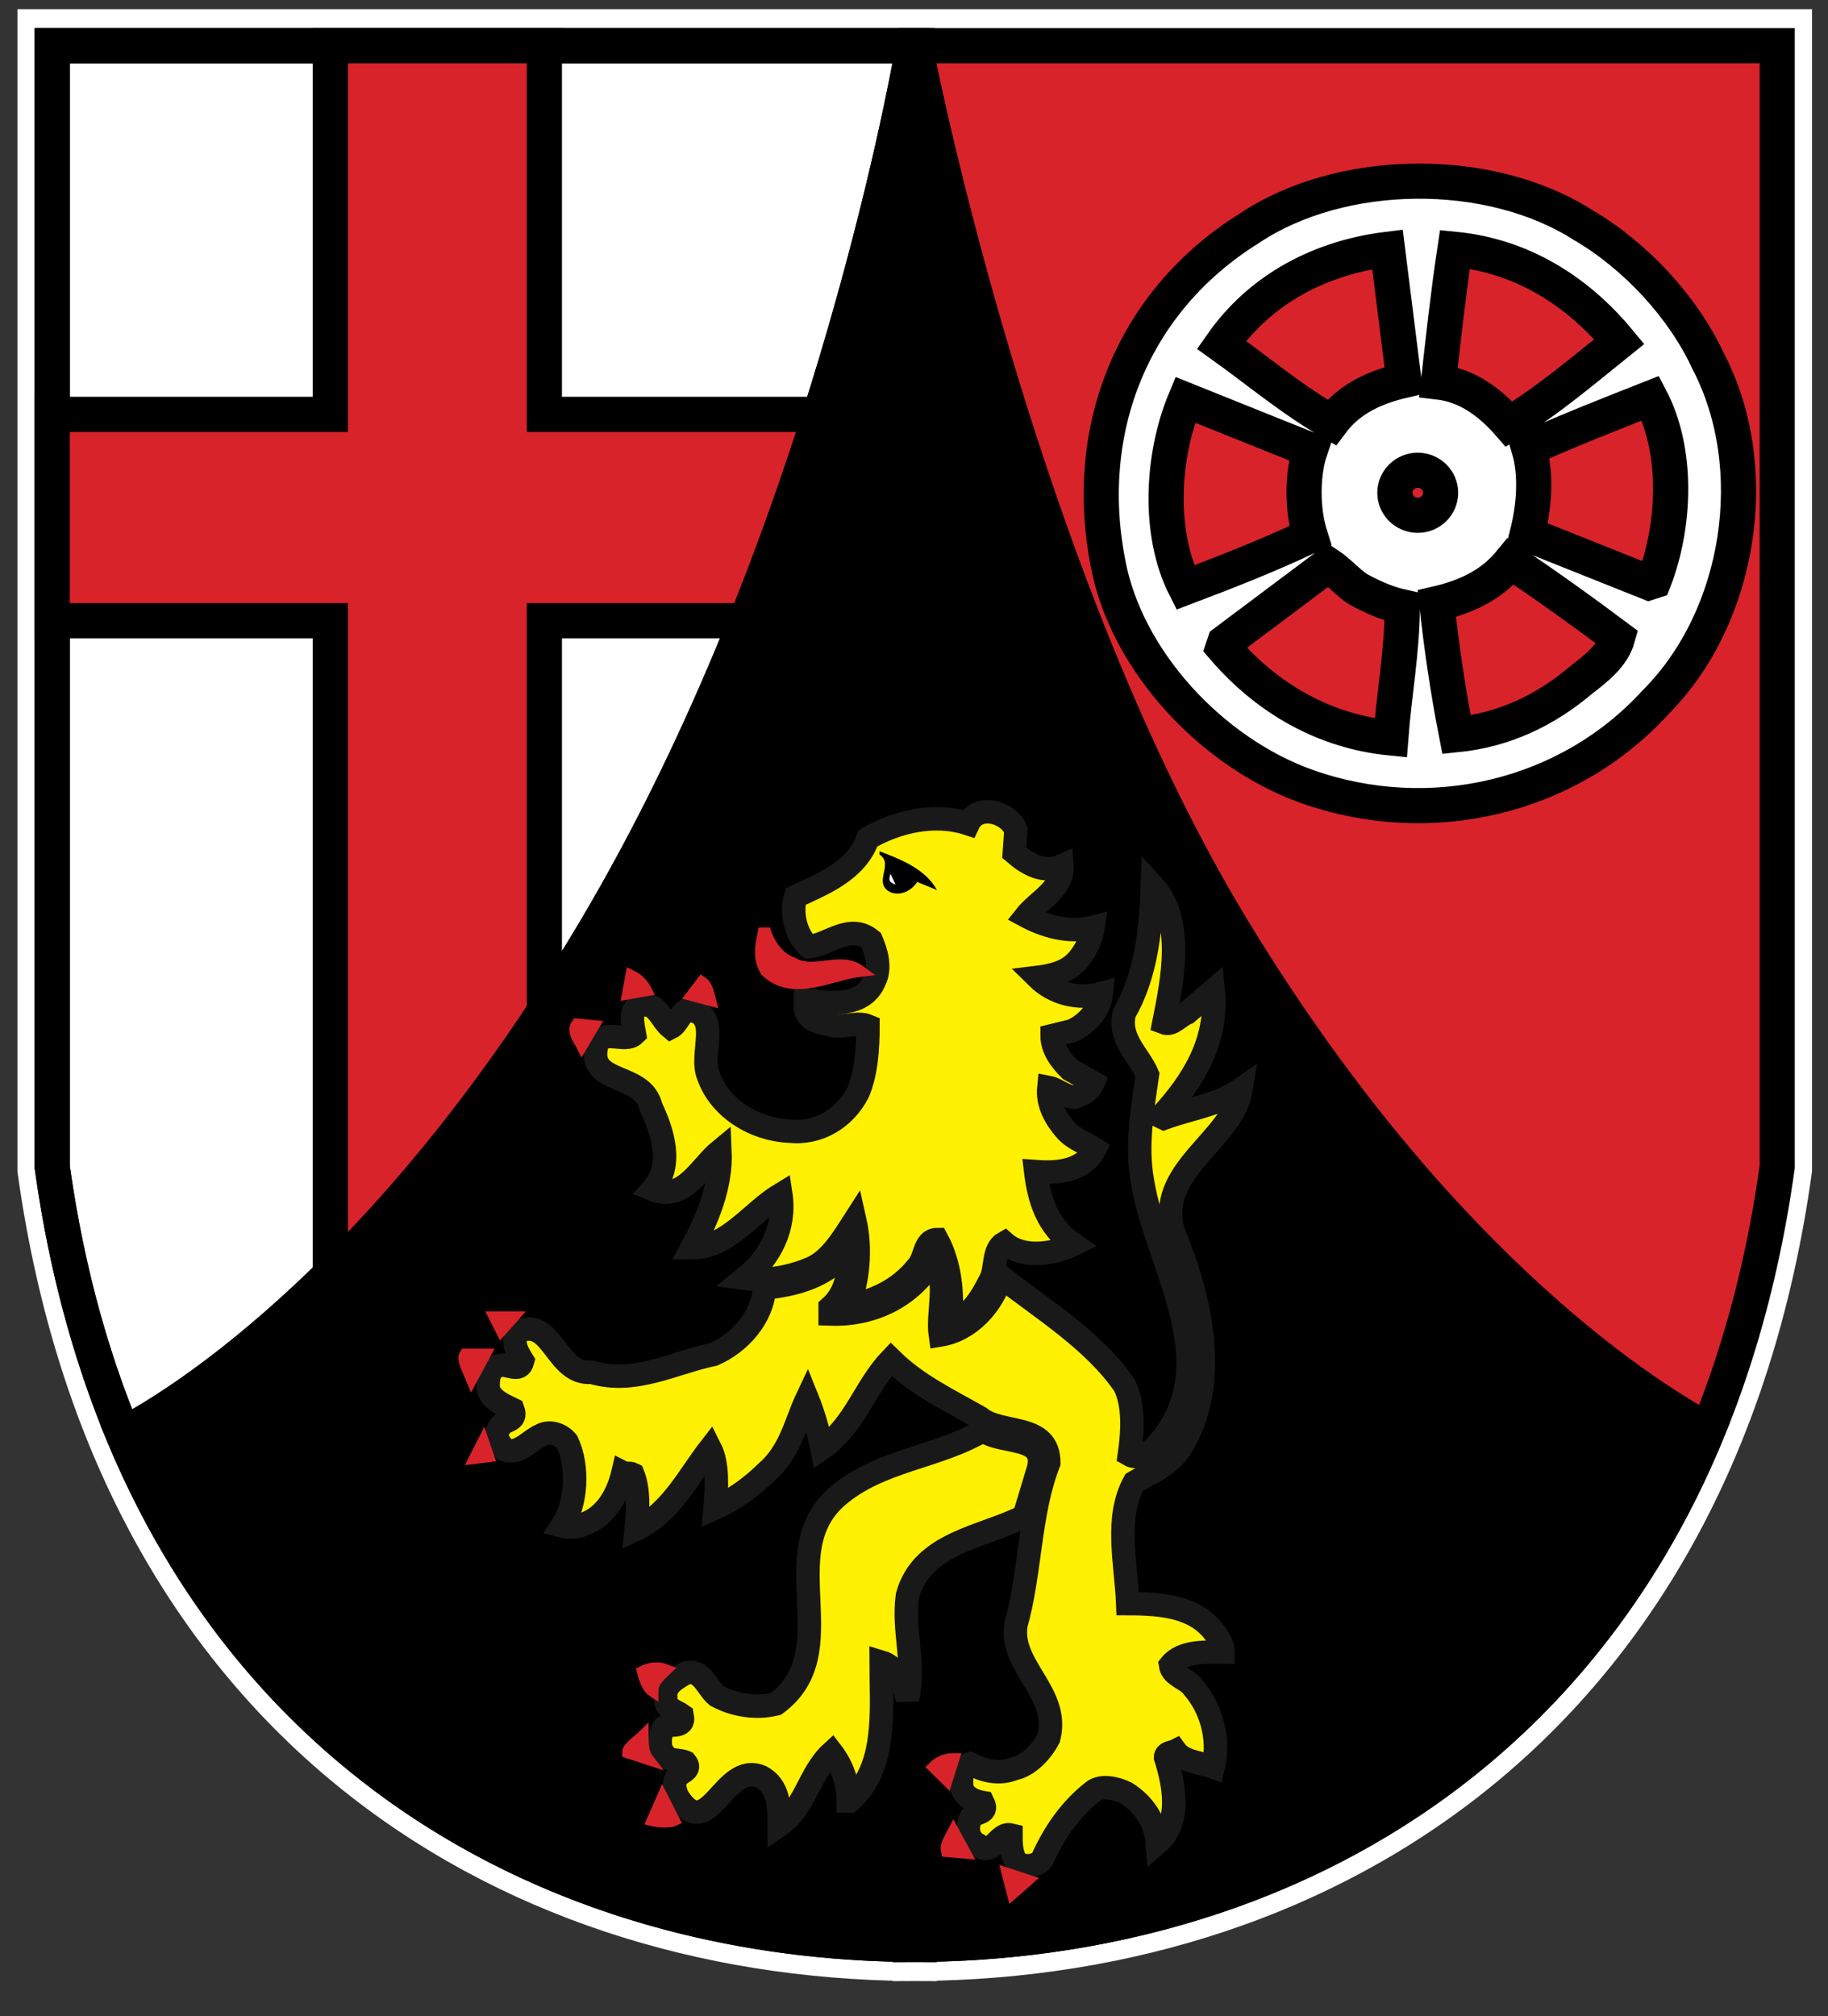 <svg width="39" height="43" viewBox="0 0 39 43" fill="none" xmlns="http://www.w3.org/2000/svg">
<rect x="0" y="0" width="39" height="43" fill="#333333" stroke="none"/>
<path fill-rule="evenodd" clip-rule="evenodd" d="M19.777 0.57H0.747V24.959C2.372 36.643 10.655 41.798 19.42 41.872V41.875C19.452 41.875 19.483 41.873 19.515 41.873C19.547 41.873 19.579 41.875 19.61 41.875V41.872C28.376 41.798 36.658 36.643 38.284 24.959V0.57H19.777Z" fill="white"/>
<path fill-rule="evenodd" clip-rule="evenodd" d="M19.777 0.57H0.747V24.959C2.372 36.643 10.655 41.798 19.42 41.872V41.875C19.452 41.875 19.483 41.873 19.515 41.873C19.547 41.873 19.579 41.875 19.61 41.875V41.872C28.376 41.798 36.658 36.643 38.284 24.959V0.57H19.777Z" stroke="white" stroke-width="0.75"/>
<path fill-rule="evenodd" clip-rule="evenodd" d="M12.712 19.814C17.539 11.677 19.326 1.913 19.49 0.975H1.114V24.886C1.434 27.181 2.019 29.216 2.814 31.009C2.752 30.869 2.689 30.73 2.629 30.587C3.364 30.213 8.106 27.577 12.712 19.814Z" stroke="black" stroke-width="0.75"/>
<path fill-rule="evenodd" clip-rule="evenodd" d="M36.437 30.496C36.356 30.694 36.271 30.888 36.184 31.08C36.996 29.27 37.592 27.212 37.916 24.886V0.975H19.519C20.187 4.36 23.174 14.672 26.295 19.814C30.771 27.184 35.38 29.935 36.437 30.496Z" fill="#D8232A"/>
<path fill-rule="evenodd" clip-rule="evenodd" d="M36.437 30.496C36.356 30.694 36.271 30.888 36.184 31.08C36.996 29.27 37.592 27.212 37.916 24.886V0.975H19.519C20.187 4.36 23.174 14.672 26.295 19.814C30.771 27.184 35.38 29.935 36.437 30.496Z" stroke="#D8232A" stroke-width="0.5"/>
<path fill-rule="evenodd" clip-rule="evenodd" d="M19.772 0.975H1.114V24.886C2.708 36.341 10.829 41.395 19.422 41.467V41.47C19.453 41.47 19.484 41.468 19.515 41.468C19.546 41.468 19.577 41.47 19.608 41.47V41.467C28.202 41.395 36.322 36.341 37.916 24.886V0.975H19.772Z" stroke="black" stroke-width="0.75"/>
<path fill-rule="evenodd" clip-rule="evenodd" d="M17.799 8.837H11.614V0.975H7.048V8.837H1.114V13.238H7.048V27.05H11.614V13.238H17.799V8.837Z" fill="#D8232A"/>
<path fill-rule="evenodd" clip-rule="evenodd" d="M17.799 8.837H11.614V0.975H7.048V8.837H1.114V13.238H7.048V27.05H11.614V13.238H17.799V8.837Z" stroke="black" stroke-width="0.75"/>
<path fill-rule="evenodd" clip-rule="evenodd" d="M19.503 0.894C19.503 0.894 19.498 0.927 19.49 0.975H19.519C19.51 0.927 19.503 0.894 19.503 0.894Z" fill="black"/>
<path fill-rule="evenodd" clip-rule="evenodd" d="M26.295 19.814C21.867 12.52 19.712 1.95 19.519 0.975H19.49C19.326 1.913 17.539 11.677 12.712 19.814C8.106 27.577 3.364 30.213 2.629 30.587C5.726 38.037 12.416 41.408 19.422 41.467V41.47C19.453 41.47 19.484 41.468 19.515 41.468C19.546 41.468 19.577 41.47 19.608 41.47V41.467C26.642 41.408 33.357 38.008 36.437 30.496C35.38 29.935 30.771 27.184 26.295 19.814Z" fill="black"/>
<path fill-rule="evenodd" clip-rule="evenodd" d="M26.295 19.814C21.867 12.52 19.712 1.95 19.519 0.975H19.49C19.326 1.913 17.539 11.677 12.712 19.814C8.106 27.577 3.364 30.213 2.629 30.587C5.726 38.037 12.416 41.408 19.422 41.467V41.47C19.453 41.47 19.484 41.468 19.515 41.468C19.546 41.468 19.577 41.47 19.608 41.47V41.467C26.642 41.408 33.357 38.008 36.437 30.496C35.38 29.935 30.771 27.184 26.295 19.814Z" stroke="black" stroke-width="0.75"/>
<path fill-rule="evenodd" clip-rule="evenodd" d="M21.675 17.705L21.64 18.188C21.92 18.43 22.271 18.637 22.657 18.464C22.692 18.947 22.131 19.223 21.885 19.534C22.271 19.741 22.797 19.913 23.323 19.775C23.288 20.017 23.148 20.328 22.937 20.535C22.727 20.741 22.411 20.811 22.131 20.845C22.481 21.19 23.008 21.328 23.498 21.19C23.463 21.535 23.183 21.846 22.867 21.984L22.446 22.087C22.446 22.363 22.622 22.605 22.832 22.812L23.323 23.088C23.253 23.261 23.113 23.33 22.937 23.399C22.727 23.399 22.552 23.226 22.376 23.192C22.341 23.537 22.516 23.847 22.727 24.089C22.902 24.296 23.148 24.365 23.358 24.503C23.113 24.986 22.552 25.02 22.096 24.986C22.166 25.573 22.341 26.159 22.902 26.539C22.481 26.746 21.815 26.849 21.429 26.504C21.184 26.642 21.254 27.022 21.148 27.263C20.973 27.608 20.728 28.091 20.272 28.195C20.342 27.608 20.272 26.953 19.991 26.435C19.71 26.435 19.745 26.849 19.57 27.022C19.184 27.505 18.658 27.747 18.097 27.85C18.308 27.332 18.378 26.642 18.237 26.021C17.992 26.401 17.711 26.884 17.29 27.056C16.869 27.229 16.378 27.332 15.887 27.263C16.448 26.815 16.764 26.159 16.659 25.469C16.028 25.849 15.537 26.608 14.765 26.608C15.081 26.021 15.396 25.297 15.361 24.537C14.94 24.882 14.59 25.642 13.923 25.366C14.379 24.848 14.134 24.123 13.888 23.606C13.713 22.846 12.52 23.157 12.731 22.294C12.871 21.915 13.327 22.26 13.537 22.053C13.502 21.846 13.397 21.466 13.713 21.432C14.028 21.397 14.098 21.742 14.309 21.915C14.449 21.846 14.519 21.604 14.66 21.535C15.431 21.604 14.905 22.467 15.116 22.95C15.361 23.64 16.098 24.089 16.834 24.123C17.466 24.192 18.027 23.847 18.308 23.295C18.483 22.881 18.518 22.363 18.518 21.88C18.272 21.777 17.922 21.949 17.676 21.846C17.431 21.811 17.15 21.708 17.185 21.432V21.328C17.676 21.397 18.413 21.501 18.658 20.914C18.799 20.638 18.693 20.293 18.588 20.051C18.132 19.672 17.676 20.155 17.255 20.189C16.975 19.948 16.869 19.465 16.975 19.12C17.571 18.844 18.272 18.568 18.518 17.878C19.114 17.532 19.921 17.325 20.657 17.567C20.868 17.118 21.534 17.325 21.675 17.705Z" fill="#FFF101"/>
<path fill-rule="evenodd" clip-rule="evenodd" d="M21.675 17.705L21.64 18.188C21.92 18.43 22.271 18.637 22.657 18.464C22.692 18.947 22.131 19.223 21.885 19.534C22.271 19.741 22.797 19.913 23.323 19.775C23.288 20.017 23.148 20.328 22.937 20.535C22.727 20.741 22.411 20.811 22.131 20.845C22.481 21.19 23.008 21.328 23.498 21.19C23.463 21.535 23.183 21.846 22.867 21.984L22.446 22.087C22.446 22.363 22.622 22.605 22.832 22.812L23.323 23.088C23.253 23.261 23.113 23.33 22.937 23.399C22.727 23.399 22.552 23.226 22.376 23.192C22.341 23.537 22.516 23.847 22.727 24.089C22.902 24.296 23.148 24.365 23.358 24.503C23.113 24.986 22.552 25.02 22.096 24.986C22.166 25.573 22.341 26.159 22.902 26.539C22.481 26.746 21.815 26.849 21.429 26.504C21.184 26.642 21.254 27.022 21.148 27.263C20.973 27.608 20.728 28.091 20.272 28.195C20.342 27.608 20.272 26.953 19.991 26.435C19.71 26.435 19.745 26.849 19.57 27.022C19.184 27.505 18.658 27.747 18.097 27.85C18.308 27.332 18.378 26.642 18.237 26.021C17.992 26.401 17.711 26.884 17.29 27.056C16.869 27.229 16.378 27.332 15.887 27.263C16.448 26.815 16.764 26.159 16.659 25.469C16.028 25.849 15.537 26.608 14.765 26.608C15.081 26.021 15.396 25.297 15.361 24.537C14.94 24.882 14.59 25.642 13.923 25.366C14.379 24.848 14.134 24.123 13.888 23.606C13.713 22.846 12.52 23.157 12.731 22.294C12.871 21.915 13.327 22.26 13.537 22.053C13.502 21.846 13.397 21.466 13.713 21.432C14.028 21.397 14.098 21.742 14.309 21.915C14.449 21.846 14.519 21.604 14.66 21.535C15.431 21.604 14.905 22.467 15.116 22.95C15.361 23.64 16.098 24.089 16.834 24.123C17.466 24.192 18.027 23.847 18.308 23.295C18.483 22.881 18.518 22.363 18.518 21.88C18.272 21.777 17.922 21.949 17.676 21.846C17.431 21.811 17.15 21.708 17.185 21.432V21.328C17.676 21.397 18.413 21.501 18.658 20.914C18.799 20.638 18.693 20.293 18.588 20.051C18.132 19.672 17.676 20.155 17.255 20.189C16.975 19.948 16.869 19.465 16.975 19.12C17.571 18.844 18.272 18.568 18.518 17.878C19.114 17.532 19.921 17.325 20.657 17.567C20.868 17.118 21.534 17.325 21.675 17.705Z" stroke="#1A1919" stroke-width="0.5"/>
<path fill-rule="evenodd" clip-rule="evenodd" d="M19.991 18.982L19.57 18.809C19.43 19.016 19.184 19.12 18.974 19.016C18.623 18.809 19.079 18.43 18.763 18.223V18.154C19.219 18.326 19.745 18.533 19.991 18.982Z" fill="black"/>
<path fill-rule="evenodd" clip-rule="evenodd" d="M19.004 18.812C18.943 18.766 19 18.637 19 18.637L19.105 18.861C19.105 18.861 19.065 18.858 19.004 18.812Z" fill="white"/>
<path fill-rule="evenodd" clip-rule="evenodd" d="M24.831 21.811C25.007 21.88 25.147 21.673 25.322 21.604L25.884 21.121C25.989 22.191 25.463 23.053 24.761 23.813L24.831 23.847C25.392 23.64 25.989 23.571 26.48 23.226C26.305 24.33 24.621 24.951 25.042 26.297C25.603 27.643 26.059 29.506 25.182 30.887C24.936 31.266 24.551 31.404 24.2 31.611C23.779 32.37 24.025 33.337 24.06 34.199C24.831 34.199 25.638 34.268 26.024 34.993C26.059 35.062 26.094 35.131 26.094 35.234C25.743 35.234 25.217 35.2 24.972 35.511C25.007 35.752 25.322 35.787 25.463 35.994C25.849 36.442 26.024 37.098 25.884 37.684C25.603 37.581 25.252 37.581 25.077 37.339C25.007 37.374 24.866 37.374 24.866 37.477C25.042 38.03 25.217 38.858 24.691 39.306C24.656 38.858 24.41 38.478 24.025 38.237C23.814 38.133 23.498 38.064 23.323 38.202C22.832 38.582 22.481 39.099 22.236 39.651C22.131 39.789 21.92 39.824 21.745 39.755C21.569 39.617 21.569 39.341 21.569 39.134C21.289 39.065 21.184 39.617 20.868 39.341C20.657 39.237 20.622 38.996 20.692 38.823C20.728 38.616 21.113 38.72 20.973 38.444C20.763 38.409 20.552 38.306 20.517 38.099C20.517 37.926 20.482 37.684 20.692 37.615C20.973 37.754 21.289 37.857 21.64 37.719C21.955 37.65 22.236 37.339 22.376 37.063C22.622 36.097 21.534 35.545 21.675 34.648C21.99 33.544 21.955 32.267 22.376 31.197C22.376 30.334 21.359 30.611 20.903 30.231C20.236 29.851 19.57 29.541 19.009 28.989C18.448 29.575 18.237 30.404 17.536 30.887C17.466 30.541 17.36 30.162 17.22 29.817C16.975 30.334 16.869 30.956 16.343 31.404C16.028 31.715 15.642 31.991 15.256 32.163C15.291 31.749 15.326 31.232 15.151 30.887C14.695 31.473 14.309 32.267 13.572 32.612C13.607 32.267 13.643 31.784 13.502 31.439C13.432 31.404 13.362 31.439 13.292 31.404C13.187 31.853 12.941 32.336 12.45 32.508C12.31 32.578 12.134 32.578 11.994 32.543C12.31 32.06 12.345 31.266 12.099 30.749C11.959 30.576 11.713 30.507 11.538 30.611C11.293 30.714 11.082 31.025 10.766 30.921C10.661 30.783 10.521 30.611 10.661 30.438C10.731 30.265 11.047 30.334 10.942 30.058C10.731 29.955 10.381 29.817 10.416 29.506C10.416 29.368 10.451 29.196 10.626 29.127C10.836 29.058 11.082 29.299 11.152 29.023C11.047 28.851 10.907 28.644 11.047 28.402C11.784 28.057 11.854 29.334 12.625 29.265C13.537 29.541 14.379 29.058 15.221 28.885C15.782 28.644 16.273 28.091 16.308 27.47C16.975 27.401 17.641 27.229 18.097 26.642C18.132 27.125 18.062 27.574 17.711 27.884V28.023C18.623 28.057 19.465 27.643 19.921 26.849C20.236 27.332 19.991 27.988 20.061 28.471C20.692 28.368 21.184 27.816 21.359 27.229C22.236 27.919 23.323 28.575 23.989 29.541C24.2 29.955 24.165 30.541 24.095 31.025C24.27 31.128 24.516 30.99 24.656 30.852C26.234 29.127 24.656 26.987 24.375 25.193C24.235 24.434 24.375 23.64 24.481 22.916C24.305 22.501 23.849 22.156 23.989 21.604C24.445 20.811 24.551 19.879 24.586 18.878C25.287 19.637 25.007 20.914 24.831 21.811Z" fill="#FFF101"/>
<path fill-rule="evenodd" clip-rule="evenodd" d="M24.831 21.811C25.007 21.88 25.147 21.673 25.322 21.604L25.884 21.121C25.989 22.191 25.463 23.053 24.761 23.813L24.831 23.847C25.392 23.64 25.989 23.571 26.48 23.226C26.305 24.33 24.621 24.951 25.042 26.297C25.603 27.643 26.059 29.506 25.182 30.887C24.936 31.266 24.551 31.404 24.2 31.611C23.779 32.37 24.025 33.337 24.06 34.199C24.831 34.199 25.638 34.268 26.024 34.993C26.059 35.062 26.094 35.131 26.094 35.234C25.743 35.234 25.217 35.2 24.972 35.511C25.007 35.752 25.322 35.787 25.463 35.994C25.849 36.442 26.024 37.098 25.884 37.684C25.603 37.581 25.252 37.581 25.077 37.339C25.007 37.374 24.866 37.374 24.866 37.477C25.042 38.03 25.217 38.858 24.691 39.306C24.656 38.858 24.41 38.478 24.025 38.237C23.814 38.133 23.498 38.064 23.323 38.202C22.832 38.582 22.481 39.099 22.236 39.651C22.131 39.789 21.92 39.824 21.745 39.755C21.569 39.617 21.569 39.341 21.569 39.134C21.289 39.065 21.184 39.617 20.868 39.341C20.657 39.237 20.622 38.996 20.692 38.823C20.728 38.616 21.113 38.72 20.973 38.444C20.763 38.409 20.552 38.306 20.517 38.099C20.517 37.926 20.482 37.684 20.692 37.615C20.973 37.754 21.289 37.857 21.64 37.719C21.955 37.65 22.236 37.339 22.376 37.063C22.622 36.097 21.534 35.545 21.675 34.648C21.99 33.544 21.955 32.267 22.376 31.197C22.376 30.334 21.359 30.611 20.903 30.231C20.236 29.851 19.57 29.541 19.009 28.989C18.448 29.575 18.237 30.404 17.536 30.887C17.466 30.541 17.36 30.162 17.22 29.817C16.975 30.334 16.869 30.956 16.343 31.404C16.028 31.715 15.642 31.991 15.256 32.163C15.291 31.749 15.326 31.232 15.151 30.887C14.695 31.473 14.309 32.267 13.572 32.612C13.607 32.267 13.643 31.784 13.502 31.439C13.432 31.404 13.362 31.439 13.292 31.404C13.187 31.853 12.941 32.336 12.45 32.508C12.31 32.578 12.134 32.578 11.994 32.543C12.31 32.06 12.345 31.266 12.099 30.749C11.959 30.576 11.713 30.507 11.538 30.611C11.293 30.714 11.082 31.025 10.766 30.921C10.661 30.783 10.521 30.611 10.661 30.438C10.731 30.265 11.047 30.334 10.942 30.058C10.731 29.955 10.381 29.817 10.416 29.506C10.416 29.368 10.451 29.196 10.626 29.127C10.836 29.058 11.082 29.299 11.152 29.023C11.047 28.851 10.907 28.644 11.047 28.402C11.784 28.057 11.854 29.334 12.625 29.265C13.537 29.541 14.379 29.058 15.221 28.885C15.782 28.644 16.273 28.091 16.308 27.47C16.975 27.401 17.641 27.229 18.097 26.642C18.132 27.125 18.062 27.574 17.711 27.884V28.023C18.623 28.057 19.465 27.643 19.921 26.849C20.236 27.332 19.991 27.988 20.061 28.471C20.692 28.368 21.184 27.816 21.359 27.229C22.236 27.919 23.323 28.575 23.989 29.541C24.2 29.955 24.165 30.541 24.095 31.025C24.27 31.128 24.516 30.99 24.656 30.852C26.234 29.127 24.656 26.987 24.375 25.193C24.235 24.434 24.375 23.64 24.481 22.916C24.305 22.501 23.849 22.156 23.989 21.604C24.445 20.811 24.551 19.879 24.586 18.878C25.287 19.637 25.007 20.914 24.831 21.811Z" stroke="#1A1919" stroke-width="0.5"/>
<path fill-rule="evenodd" clip-rule="evenodd" d="M22.131 31.404L21.85 32.336C20.973 32.785 19.675 32.888 19.36 34.027C19.254 34.786 19.535 35.476 19.36 36.235C19.29 35.959 19.149 35.545 18.799 35.441C18.799 36.477 18.939 37.684 18.132 38.409H18.097C18.097 37.995 17.957 37.65 17.746 37.374C17.255 37.822 17.185 38.547 16.624 38.927C16.624 38.513 16.624 38.099 16.238 37.892C15.431 37.547 15.116 39.375 14.449 38.306C14.414 38.202 14.344 38.03 14.449 37.892C14.519 37.788 14.765 37.754 14.625 37.581C14.484 37.512 14.274 37.581 14.169 37.408C14.063 37.305 14.063 37.063 14.133 36.891C14.204 36.684 14.625 36.925 14.554 36.58C14.414 36.477 14.169 36.442 14.204 36.201C14.169 35.925 14.449 35.787 14.625 35.683C14.975 35.58 15.081 35.994 15.291 36.166C15.677 36.373 16.133 36.442 16.554 36.339C18.062 35.234 16.483 33.13 17.852 31.922C18.763 31.128 19.991 31.094 20.973 30.507C21.359 30.818 22.411 30.576 22.131 31.404Z" fill="#FFF101"/>
<path fill-rule="evenodd" clip-rule="evenodd" d="M22.131 31.404L21.85 32.336C20.973 32.785 19.675 32.888 19.36 34.027C19.254 34.786 19.535 35.476 19.36 36.235C19.29 35.959 19.149 35.545 18.799 35.442C18.799 36.477 18.939 37.684 18.132 38.409H18.097C18.097 37.995 17.957 37.65 17.746 37.374C17.255 37.822 17.185 38.547 16.624 38.927C16.624 38.513 16.624 38.099 16.238 37.892C15.431 37.547 15.116 39.375 14.449 38.306C14.414 38.202 14.344 38.03 14.449 37.892C14.519 37.788 14.765 37.754 14.625 37.581C14.484 37.512 14.274 37.581 14.169 37.408C14.063 37.305 14.063 37.063 14.133 36.891C14.204 36.684 14.625 36.925 14.554 36.58C14.414 36.477 14.169 36.442 14.204 36.201C14.169 35.925 14.449 35.787 14.625 35.683C14.975 35.58 15.081 35.994 15.291 36.166C15.677 36.373 16.133 36.442 16.554 36.339C18.062 35.234 16.483 33.13 17.852 31.922C18.763 31.128 19.991 31.094 20.973 30.507C21.359 30.818 22.411 30.576 22.131 31.404Z" stroke="#1A1919" stroke-width="0.5"/>
<path fill-rule="evenodd" clip-rule="evenodd" d="M16.904 20.535C17.36 20.811 17.922 20.396 18.343 20.707C17.746 20.776 16.904 21.259 16.343 20.707C16.168 20.431 16.238 20.12 16.308 19.81C16.378 20.086 16.589 20.431 16.904 20.535Z" fill="#D8232A"/>
<path fill-rule="evenodd" clip-rule="evenodd" d="M16.904 20.535C17.36 20.811 17.922 20.396 18.343 20.707C17.746 20.776 16.904 21.259 16.343 20.707C16.168 20.431 16.238 20.12 16.308 19.81C16.378 20.086 16.589 20.431 16.904 20.535Z" stroke="#D8232A" stroke-width="0.25"/>
<path fill-rule="evenodd" clip-rule="evenodd" d="M13.783 21.121L13.397 21.19L13.467 20.811C13.607 20.88 13.713 20.983 13.783 21.121Z" fill="#D8232A"/>
<path fill-rule="evenodd" clip-rule="evenodd" d="M13.783 21.121L13.397 21.19L13.467 20.811C13.607 20.88 13.713 20.983 13.783 21.121Z" stroke="#D8232A" stroke-width="0.25"/>
<path fill-rule="evenodd" clip-rule="evenodd" d="M15.151 21.328L14.765 21.225L14.975 20.949C15.081 21.018 15.116 21.19 15.151 21.328Z" fill="#D8232A"/>
<path fill-rule="evenodd" clip-rule="evenodd" d="M15.151 21.328L14.765 21.225L14.975 20.949C15.081 21.018 15.116 21.19 15.151 21.328Z" stroke="#D8232A" stroke-width="0.25"/>
<path fill-rule="evenodd" clip-rule="evenodd" d="M12.415 22.294C12.345 22.156 12.204 21.984 12.31 21.846L12.66 21.88L12.415 22.294Z" fill="#D8232A"/>
<path fill-rule="evenodd" clip-rule="evenodd" d="M12.415 22.294C12.345 22.156 12.204 21.984 12.31 21.846L12.66 21.88L12.415 22.294Z" stroke="#D8232A" stroke-width="0.25"/>
<path fill-rule="evenodd" clip-rule="evenodd" d="M10.696 28.368L10.556 28.091H10.942L10.696 28.368Z" fill="#D8232A"/>
<path fill-rule="evenodd" clip-rule="evenodd" d="M10.696 28.368L10.556 28.091H10.942L10.696 28.368Z" stroke="#D8232A" stroke-width="0.25"/>
<path fill-rule="evenodd" clip-rule="evenodd" d="M10.065 29.403C9.995 29.23 9.854 28.989 9.925 28.885H10.345L10.065 29.403Z" fill="#D8232A"/>
<path fill-rule="evenodd" clip-rule="evenodd" d="M10.065 29.403C9.995 29.23 9.854 28.989 9.925 28.885H10.345L10.065 29.403Z" stroke="#D8232A" stroke-width="0.25"/>
<path fill-rule="evenodd" clip-rule="evenodd" d="M10.135 31.094L10.31 30.749L10.416 31.059L10.135 31.094Z" fill="#D8232A"/>
<path fill-rule="evenodd" clip-rule="evenodd" d="M10.135 31.094L10.31 30.749L10.416 31.059L10.135 31.094Z" stroke="#D8232A" stroke-width="0.25"/>
<path fill-rule="evenodd" clip-rule="evenodd" d="M14.204 35.614C14.063 35.752 13.923 35.856 13.923 36.063C13.818 35.994 13.748 35.787 13.713 35.649C13.853 35.58 14.028 35.545 14.204 35.614Z" fill="#D8232A"/>
<path fill-rule="evenodd" clip-rule="evenodd" d="M14.204 35.614C14.063 35.752 13.923 35.856 13.923 36.063C13.818 35.994 13.748 35.787 13.713 35.649C13.853 35.58 14.028 35.545 14.204 35.614Z" stroke="#D8232A" stroke-width="0.25"/>
<path fill-rule="evenodd" clip-rule="evenodd" d="M13.818 37.512L13.397 37.374C13.397 37.27 13.607 37.132 13.713 37.029C13.713 37.167 13.713 37.374 13.818 37.512Z" fill="#D8232A"/>
<path fill-rule="evenodd" clip-rule="evenodd" d="M13.818 37.512L13.397 37.374C13.397 37.27 13.607 37.132 13.713 37.029C13.713 37.167 13.713 37.374 13.818 37.512Z" stroke="#D8232A" stroke-width="0.25"/>
<path fill-rule="evenodd" clip-rule="evenodd" d="M20.201 37.961L19.921 37.684C20.026 37.581 20.166 37.512 20.342 37.512L20.201 37.961Z" fill="#D8232A"/>
<path fill-rule="evenodd" clip-rule="evenodd" d="M20.201 37.961L19.921 37.684C20.026 37.581 20.166 37.512 20.342 37.512L20.201 37.961Z" stroke="#D8232A" stroke-width="0.25"/>
<path fill-rule="evenodd" clip-rule="evenodd" d="M14.379 38.823C14.309 38.858 14.063 38.858 13.923 38.823L14.134 38.34L14.379 38.823Z" fill="#D8232A"/>
<path fill-rule="evenodd" clip-rule="evenodd" d="M14.379 38.823C14.309 38.858 14.063 38.858 13.923 38.823L14.134 38.34L14.379 38.823Z" stroke="#D8232A" stroke-width="0.25"/>
<path fill-rule="evenodd" clip-rule="evenodd" d="M20.201 39.479C20.166 39.341 20.272 39.203 20.342 39.065L20.587 39.513L20.201 39.479Z" fill="#D8232A"/>
<path fill-rule="evenodd" clip-rule="evenodd" d="M20.201 39.479C20.166 39.341 20.272 39.203 20.342 39.065L20.587 39.513L20.201 39.479Z" stroke="#D8232A" stroke-width="0.25"/>
<path fill-rule="evenodd" clip-rule="evenodd" d="M21.605 40.376L21.499 39.962L21.92 40.1L21.605 40.376Z" fill="#D8232A"/>
<path fill-rule="evenodd" clip-rule="evenodd" d="M21.605 40.376L21.499 39.962L21.92 40.1L21.605 40.376Z" stroke="#D8232A" stroke-width="0.25"/>
<path fill-rule="evenodd" clip-rule="evenodd" d="M36.441 7.698C37.634 9.975 37.142 13.15 35.319 14.979C33.46 17.015 30.513 17.705 27.883 16.773C25.849 16.049 24.025 14.082 23.639 12.011C23.078 9.147 24.165 6.421 26.655 4.868C28.619 3.557 31.776 3.523 33.775 4.799C34.898 5.455 35.915 6.559 36.441 7.698ZM29.602 5.317C28.198 5.489 26.901 6.145 26.059 7.353C26.831 7.905 27.567 8.526 28.409 9.009C28.795 8.492 29.356 8.25 29.952 8.112L29.602 5.317ZM31.04 5.317C30.899 6.249 30.794 7.215 30.689 8.146C31.285 8.215 31.776 8.561 32.197 9.044C33.004 8.561 33.775 7.905 34.547 7.284C33.635 6.18 32.443 5.455 31.04 5.317ZM32.618 9.561C32.793 10.148 32.723 10.838 32.583 11.39L35.178 12.425L35.284 12.391C35.739 11.218 35.81 9.63 35.213 8.492C34.337 8.837 33.46 9.182 32.618 9.561ZM25.287 8.526C24.796 9.699 24.691 11.356 25.287 12.529C26.199 12.184 27.076 11.839 27.953 11.425C27.778 10.873 27.778 10.113 27.953 9.596L25.287 8.526ZM32.232 11.977C31.811 12.494 31.25 12.736 30.654 12.874C30.759 13.84 30.899 14.772 31.075 15.669C32.092 15.566 32.969 15.151 33.74 14.496C34.056 14.254 34.407 13.978 34.512 13.599C33.775 13.046 33.004 12.494 32.232 11.977ZM28.339 12.046L26.129 13.702L26.094 13.806C27.041 14.91 28.269 15.6 29.672 15.738C29.742 14.806 29.917 13.875 29.917 12.943C29.602 12.874 29.286 12.736 28.97 12.563C28.76 12.425 28.549 12.184 28.339 12.046Z" fill="white"/>
<path fill-rule="evenodd" clip-rule="evenodd" d="M36.441 7.698C37.634 9.975 37.142 13.15 35.319 14.979C33.46 17.015 30.513 17.705 27.883 16.773C25.849 16.049 24.025 14.082 23.639 12.011C23.078 9.147 24.165 6.421 26.655 4.868C28.619 3.557 31.776 3.523 33.775 4.799C34.898 5.455 35.915 6.559 36.441 7.698ZM29.602 5.317C28.198 5.489 26.901 6.145 26.059 7.353C26.831 7.905 27.567 8.526 28.409 9.009C28.795 8.492 29.356 8.25 29.952 8.112L29.602 5.317ZM31.04 5.317C30.899 6.249 30.794 7.215 30.689 8.146C31.285 8.215 31.776 8.561 32.197 9.044C33.004 8.561 33.775 7.905 34.547 7.284C33.635 6.18 32.443 5.455 31.04 5.317ZM32.618 9.561C32.793 10.148 32.723 10.838 32.583 11.39L35.178 12.425L35.284 12.391C35.739 11.218 35.81 9.63 35.213 8.492C34.337 8.837 33.46 9.182 32.618 9.561ZM25.287 8.526C24.796 9.699 24.691 11.356 25.287 12.529C26.199 12.184 27.076 11.839 27.953 11.425C27.778 10.873 27.778 10.113 27.953 9.596L25.287 8.526ZM32.232 11.977C31.811 12.494 31.25 12.736 30.654 12.874C30.759 13.84 30.899 14.772 31.075 15.669C32.092 15.566 32.969 15.151 33.74 14.496C34.056 14.254 34.407 13.978 34.512 13.599C33.775 13.046 33.004 12.494 32.232 11.977ZM28.339 12.046L26.129 13.702L26.094 13.806C27.041 14.91 28.269 15.6 29.672 15.738C29.742 14.806 29.917 13.875 29.917 12.943C29.602 12.874 29.286 12.736 28.97 12.563C28.76 12.425 28.549 12.184 28.339 12.046Z" stroke="black" stroke-width="0.75"/>
<path fill-rule="evenodd" clip-rule="evenodd" d="M29.759 10.509C29.759 10.244 29.978 10.029 30.247 10.029C30.517 10.029 30.735 10.244 30.735 10.509C30.735 10.774 30.517 10.989 30.247 10.989C29.978 10.989 29.759 10.774 29.759 10.509Z" fill="#D8232A"/>
<path fill-rule="evenodd" clip-rule="evenodd" d="M29.759 10.509C29.759 10.244 29.978 10.029 30.247 10.029C30.517 10.029 30.735 10.244 30.735 10.509C30.735 10.774 30.517 10.989 30.247 10.989C29.978 10.989 29.759 10.774 29.759 10.509Z" stroke="black" stroke-width="0.75"/>
</svg>

